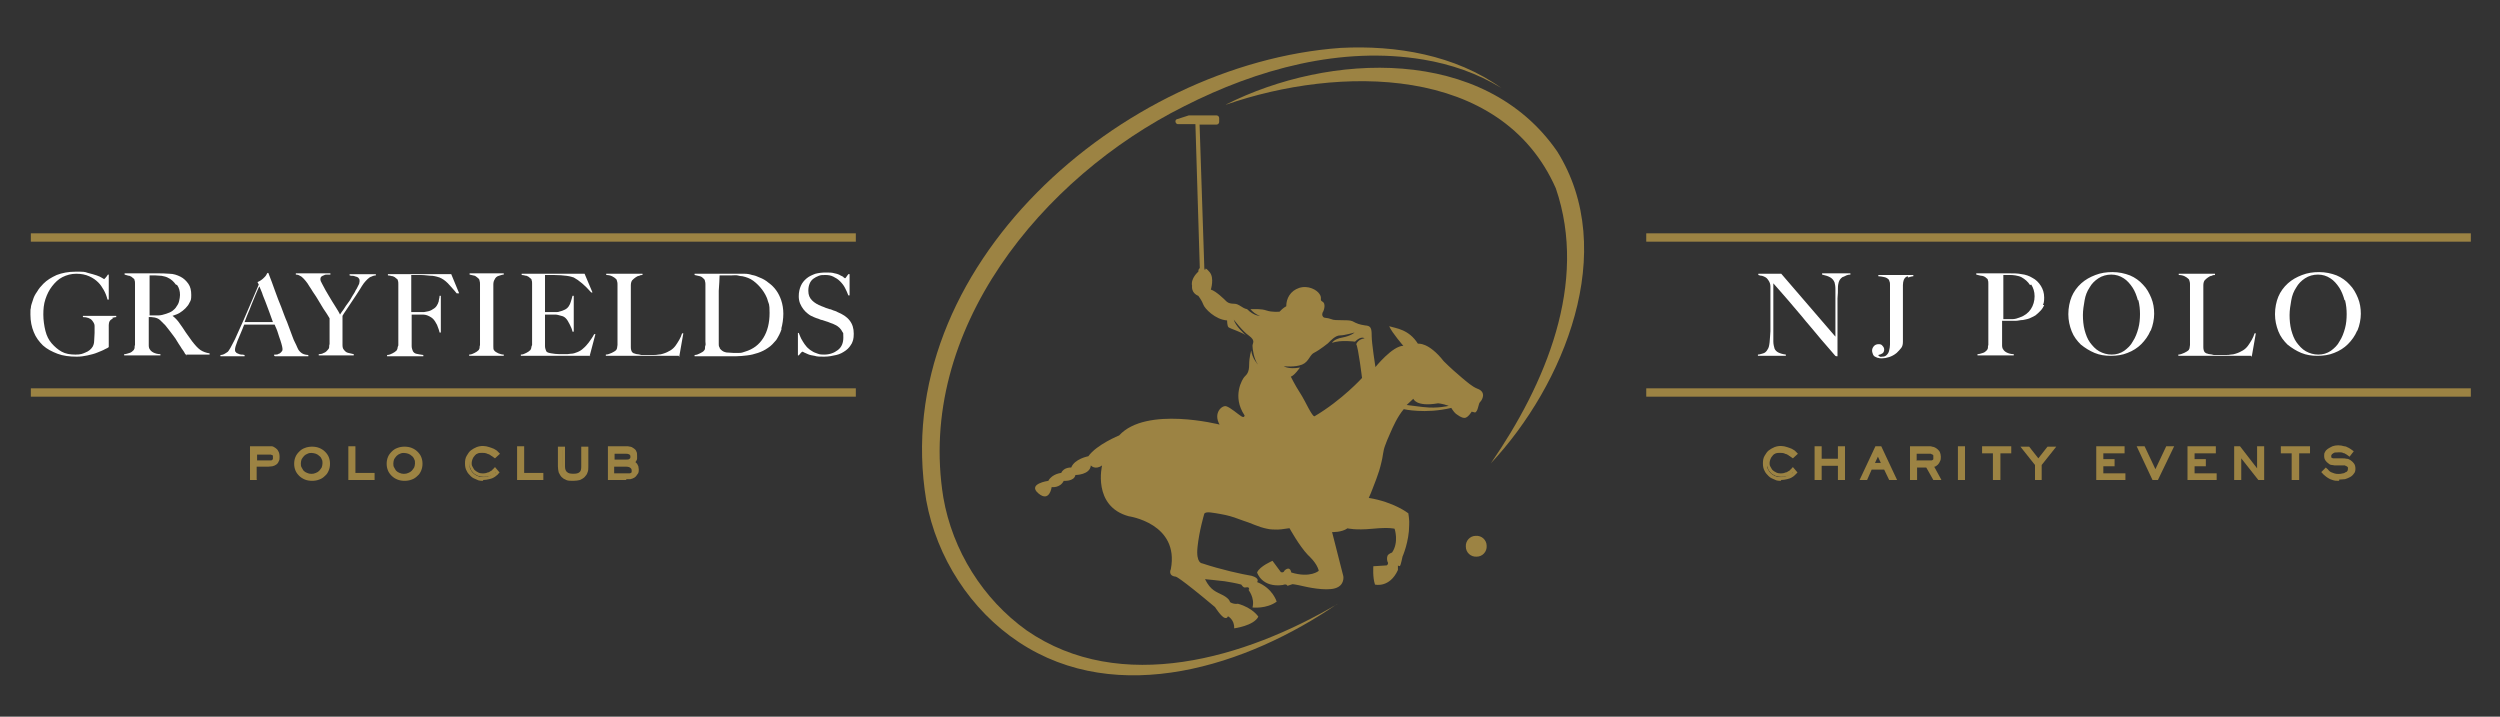 <svg viewBox="0 0 600 172" xmlns="http://www.w3.org/2000/svg" id="Layer_1"><rect x="0" y="0" width="600" height="172" fill="#333333" stroke="none"/><defs><style>.cls-1{fill:#fff;}.cls-2{fill:#9c8343;}</style></defs><path d="M27.1,76.5c-.4.1-.6.3-.8.6-.1.2-.2.5-.2.9s0,.8,0,1.3v4c-.1.1-.4.3-.9.5-.5.3-1.1.5-1.8.8-.7.3-1.5.5-2.4.7s-1.7.3-2.6.3c-1.7,0-3.3-.2-4.6-.7s-2.5-1.1-3.5-2c-.9-.9-1.7-1.9-2.2-3.2-.5-1.2-.8-2.6-.8-4.2s0-1,.1-1.6c0-.6.3-1.2.5-1.9s.5-1.3,1-2c.4-.7.9-1.3,1.5-1.9.9-.9,1.9-1.5,3.2-2.1,1.3-.5,2.8-.8,4.6-.8s2.1,0,2.9.3c.8.2,1.5.4,2.1.6.6.2,1,.4,1.3.6.3.2.5.3.5.3s.1-.1.3-.3c.2-.2.4-.5.6-.8h.2v6h-.3c-.2-.8-.5-1.6-.9-2.3s-.8-1.3-1.3-1.8c-.6-.6-1.3-1.1-2.2-1.5-.9-.4-1.9-.6-3.1-.6s-2.3.3-3.3.8c-1,.5-1.8,1.3-2.5,2.2-.7.9-1.2,1.9-1.6,3.1-.4,1.2-.5,2.4-.5,3.7s.2,2.7.5,3.9c.3,1.2.8,2.2,1.5,3,.7.8,1.5,1.5,2.4,2,.9.5,2,.7,3.3.7s1.7-.2,2.4-.5c.8-.3,1.4-.8,1.8-1.5.1-.2.3-.7.3-1.3,0-.6.1-1.2.1-1.9s0-1.2,0-1.7c0-.5-.3-.9-.6-1.3-.4-.5-1.2-.8-2.2-.8v-.3h8v.3c-.3,0-.6.1-1,.2Z" class="cls-1"></path><path d="M44.9,85.4c-.2-.2-.3-.3-.4-.4,0,0-.2-.2-.2-.3s-.2-.3-.3-.5c-.1-.2-.4-.5-.6-.9-.3-.5-.7-1-.9-1.4s-.5-.8-.8-1.2c-.3-.4-.6-.8-.9-1.2-.3-.4-.7-.9-1.1-1.4-.4-.4-.8-.8-1.2-1.2-.4-.4-.9-.6-1.4-.7-.3,0-.6-.1-.8-.1s-.4,0-.6,0v3.1c0,.9,0,1.6,0,2.2,0,.6,0,1.1,0,1.5,0,.4.1.8.3,1,.1.2.4.5.8.7.4.2,1,.4,1.7.4v.3h-8.7v-.3c.5,0,.9-.2,1.3-.3.4-.1.7-.4,1-.7,0-.1.2-.3.2-.5,0-.2,0-.5.1-.7,0-.3,0-.6,0-.9,0-.3,0-.6,0-.9s0-.6,0-1c0-.4,0-.9,0-1.4,0-.5,0-1.1,0-1.6v-6.9c0-.3,0-.7,0-1,0-.3,0-.7,0-1,0-.3,0-.6-.1-.8,0-.2-.1-.4-.3-.5-.3-.3-.6-.5-.9-.6-.3,0-.8-.2-1.2-.3v-.3h1.1c.6,0,1.3,0,2.1,0,.8,0,1.6,0,2.4,0h1.9c1.2,0,2.3,0,3.3.1.9,0,1.8.3,2.6.7.8.4,1.4,1,1.9,1.7s.7,1.6.7,2.7-.1,1.3-.4,1.8c-.2.5-.6,1-1,1.4-.4.4-.9.8-1.4,1.1-.5.3-1.1.5-1.7.7h0c.3.2.6.5.9.8s.6.7.8,1c.5.7,1,1.4,1.5,2.2.6.8,1.1,1.5,1.5,2.1.7.9,1.3,1.6,2,2.1.6.4,1.4.7,2.2.8v.3h-5.6ZM42.2,68.3c-.5-.7-1.1-1.3-2-1.7-.4-.2-.9-.3-1.4-.4-.5,0-1-.1-1.5-.1s-.7,0-.9,0c-.2,0-.4,0-.5,0,0,.1,0,.2,0,.3s0,.2,0,.3c0,.1,0,.3,0,.5,0,.2,0,.6,0,1,0,.6,0,1.4,0,2.2,0,.8,0,1.6,0,2.3v3c.7,0,1.4,0,2.1,0,.6,0,1.3-.2,1.9-.4.6-.2,1.1-.4,1.5-.7.4-.3.8-.7,1-1.1.3-.4.5-.8.6-1.3.1-.5.2-.9.2-1.4,0-.9-.2-1.7-.7-2.4Z" class="cls-1"></path><path d="M65.8,85.4v-.3c0,0,.2,0,.4,0,.2,0,.4,0,.7-.2.2,0,.4-.2.6-.4s.3-.4.3-.6,0-.4-.1-.8c-.1-.4-.2-.8-.4-1.4s-.4-1.1-.6-1.8c-.2-.7-.5-1.3-.8-2h-7.3c-.3.7-.5,1.4-.8,2-.3.6-.5,1.3-.8,1.9-.4,1-.6,1.7-.6,2.1s0,.4.2.6c.1.2.3.3.6.4.2.1.5.2.7.2s.5,0,.8.1v.3h-5.8v-.3c.5,0,.9-.2,1.2-.4.3-.2.5-.3.6-.4.1-.1.3-.4.6-.9.3-.5.6-1.2,1.1-2.1.4-.9.8-1.8,1.3-2.9.5-1.1,1-2.2,1.5-3.4.5-1.2,1-2.3,1.5-3.5.5-1.2,1-2.3,1.4-3.3l-.3-.6c.3-.1.6-.3.9-.5.3-.2.5-.4.7-.6.2-.2.4-.4.5-.6s.2-.4.3-.5h.2c.6,1.5,1.1,2.9,1.6,4.3.5,1.4,1,2.7,1.5,3.9.5,1.3.9,2.5,1.4,3.6.4,1.2.9,2.3,1.3,3.5.2.6.4,1,.6,1.4.2.4.4.8.6,1.3,0,0,.1.2.2.4.1.2.3.4.5.6.2.2.5.4.8.5s.7.2,1.1.2v.3h-8ZM62.2,68.8c-.1.2-.3.6-.5,1.1-.2.5-.5,1.1-.8,1.9s-.7,1.6-1,2.5c-.4.9-.8,1.9-1.2,3h6.8c-.3-.8-.6-1.6-.9-2.5-.3-.8-.6-1.6-.9-2.4s-.6-1.4-.8-2.1c-.2-.6-.5-1.1-.6-1.5Z" class="cls-1"></path><path d="M89.2,66.3c-.4.2-.7.4-1,.7-.3.3-.6.6-.9,1-.3.4-.6.9-.9,1.4-.2.3-.5.8-.9,1.4-.4.6-.8,1.2-1.2,1.8-.4.6-.8,1.2-1.2,1.8-.4.6-.7,1-.9,1.4v5.5c0,.5,0,1,0,1.5,0,.5.1.9.3,1.1.3.4.6.7,1.1.8.4.1.9.2,1.3.3v.3h-8.4v-.3c.5,0,.9-.1,1.2-.3.4-.1.7-.4,1.1-.9,0,0,.2-.2.2-.5,0-.2,0-.5.1-.7,0-.3,0-.6,0-.9,0-.3,0-.6,0-.9,0-.5,0-1.1,0-1.8s0-1.6,0-2.6c0,0-.1-.2-.3-.5s-.4-.7-.7-1.1c-.3-.4-.6-.9-.9-1.4s-.6-1-.9-1.5-.6-1-.9-1.4c-.3-.4-.5-.8-.7-1.1-.3-.5-.7-1-.9-1.4-.3-.4-.6-.8-.9-1.1-.3-.3-.6-.6-.9-.7-.3-.2-.6-.3-1-.3v-.3h8.3v.3c-.3,0-.5,0-.8,0s-.5,0-.8.2c-.2,0-.4.2-.6.3-.1.1-.2.3-.2.6s.1.6.4,1.1c.3.5.5,1,.8,1.5.2.3.4.7.7,1.2.3.5.6,1,.9,1.5.3.5.7,1.1,1,1.6.3.5.7,1.1.9,1.6.2-.3.5-.8.9-1.3.3-.5.7-1.1,1.1-1.6s.7-1.1,1-1.6.6-.9.7-1.2c0-.1.2-.3.3-.5.1-.2.2-.4.3-.6.1-.2.2-.4.3-.6,0-.2.1-.4.1-.6,0-.3,0-.5-.2-.7-.1-.2-.3-.3-.6-.4-.2,0-.5-.2-.8-.2s-.5,0-.8-.1v-.3h6.3v.3c-.5,0-.9.2-1.3.4Z" class="cls-1"></path><path d="M109.6,70.4c-.7-.9-1.5-1.7-2.1-2.4-.7-.7-1.3-1.1-2-1.4-.3-.1-.9-.3-1.7-.4-.8,0-1.8-.2-2.8-.2s-.4,0-.6,0c-.2,0-.5,0-.7,0-.2,0-.4,0-.6,0-.2,0-.3,0-.4,0,0,.1,0,.2,0,.3,0,.1,0,.2,0,.4,0,.1,0,.3,0,.6,0,.2,0,.5,0,.8,0,.6,0,1.3,0,2.1,0,.8,0,1.5,0,2.1v2.6h.5c.3,0,.6,0,1,0s.7,0,1.1,0c.4,0,.7,0,1-.1.7-.1,1.2-.3,1.6-.6.4-.2.7-.5.9-.8.2-.3.4-.7.5-1.1,0-.4.2-.8.2-1.3h.3v8.8h-.3c-.1-.6-.4-1.2-.6-1.8-.3-.6-.6-1.1-1-1.5-.3-.3-.7-.5-1.1-.7-.4-.2-.9-.3-1.4-.3-.3,0-.5,0-.7,0-.2,0-.4,0-.6,0h-1.3v3.4c0,.5,0,1,0,1.4,0,.4,0,.8,0,1.1,0,.6,0,1.1,0,1.7,0,.5.2.9.3,1.2.2.3.4.5.8.6s1,.2,1.7.3v.3h-8.7v-.3c.5,0,.9-.2,1.3-.4.4-.2.7-.4,1-.7,0-.1.2-.3.2-.5,0-.2.1-.5.2-.7,0-.3,0-.6,0-.9,0-.3,0-.6,0-.9s0-.6,0-1c0-.4,0-.9,0-1.4,0-.5,0-1.1,0-1.6v-6.9c0-.3,0-.7,0-1,0-.3,0-.7,0-1,0-.3,0-.6-.1-.8,0-.2-.1-.4-.3-.5-.3-.3-.6-.5-.9-.6-.3,0-.7-.2-1.2-.2v-.3h15.2l1.9,4.6h-.3Z" class="cls-1"></path><path d="M112.6,85.4v-.3c.5,0,.9-.2,1.3-.4.4-.2.7-.4,1-.7,0-.1.2-.3.2-.5,0-.2,0-.4.1-.7,0-.3,0-.6,0-.9,0-.3,0-.6,0-.9s0-.6,0-1,0-.9,0-1.4c0-.5,0-1.1,0-1.6v-7.9c0-.3,0-.6,0-.9s0-.5-.1-.8c0-.2-.1-.4-.2-.5-.3-.3-.6-.5-.9-.7-.4-.1-.8-.2-1.3-.3v-.3h8.2v.3c-.4,0-.8.2-1.2.3s-.8.4-1,.9c-.2.3-.3.7-.3,1.2,0,.5,0,.9,0,1.3,0,.5,0,.9,0,1.4,0,.4,0,.9,0,1.4v9.2c0,.5,0,1,0,1.5,0,.5,0,.8.2,1,.2.3.6.5,1,.7.5.2.9.3,1.3.3v.3h-8.3Z" class="cls-1"></path><path d="M141.7,85.4h-16.7v-.3c.5,0,.9-.2,1.3-.4.4-.2.7-.4,1-.7,0-.1.2-.3.2-.5,0-.2.1-.5.2-.7,0-.3,0-.6,0-.9,0-.3,0-.6,0-.9s0-.6,0-1c0-.4,0-.9,0-1.4,0-.5,0-1.1,0-1.6v-6.9c0-.3,0-.7,0-1,0-.3,0-.7,0-1,0-.3,0-.6-.1-.8,0-.2-.1-.4-.3-.5-.3-.3-.6-.5-.9-.6-.3,0-.7-.2-1.2-.2v-.3h15.1l1.9,4.5h-.3c-1.5-1.7-2.9-2.9-4.2-3.6-.3-.1-.9-.3-1.7-.4s-1.9-.2-3.1-.2-.8,0-1.2,0c-.4,0-.7,0-.9,0,0,.3,0,.9,0,1.8,0,.9,0,2,0,3.2v1.7c0,.5,0,.9,0,1.2,0,.3,0,.5,0,.7v.3h.5c.3,0,.6,0,.9,0s.7,0,1.1,0c.4,0,.7,0,.9-.1.5-.1,1-.3,1.4-.5.4-.2.7-.5.9-.8.2-.3.4-.7.5-1.1.1-.4.3-.9.4-1.4h.3v8.6h-.3c-.1-.6-.4-1.2-.7-1.8s-.6-1.1-.9-1.4c-.3-.3-.6-.5-1.1-.6s-.9-.3-1.4-.3c-.3,0-.5,0-.7,0-.2,0-.4,0-.5,0h-1.3c0,.3,0,.6,0,1.1v3.3c0,.3,0,.6,0,.8,0,.3,0,.5,0,.7,0,.6,0,1.1,0,1.7,0,.5.2.9.3,1.2.2.3.6.4,1.2.5s1.3.2,2,.2.7,0,1.2,0c.5,0,1,0,1.5-.1.6,0,1.1-.2,1.6-.4s1-.5,1.4-.9c.5-.4.9-.9,1.3-1.4.4-.6.9-1.2,1.3-2h.3c0,0-1.4,5.3-1.4,5.3Z" class="cls-1"></path><path d="M162.9,85.4h-17.5v-.3c.5,0,.9-.2,1.4-.4.4-.2.8-.4,1.1-.7,0-.1.2-.3.2-.5,0-.2.1-.5.1-.7,0-.3,0-.6,0-.9,0-.3,0-.6,0-.9s0-.6,0-1c0-.4,0-.9,0-1.4,0-.5,0-1.1,0-1.6v-7.8c0-.3,0-.6,0-.9,0-.3,0-.5-.1-.8s-.1-.4-.2-.5c-.3-.3-.6-.5-1-.7-.4-.2-.9-.3-1.4-.3v-.3h8.7v.3c-.2,0-.5,0-.8.2-.3,0-.6.2-.9.4-.3.2-.5.4-.8.7-.2.3-.3.7-.3,1.2,0,.6,0,1.2,0,1.7,0,.5,0,1,0,1.6,0,.5,0,1,0,1.6v5c0,.5,0,1,0,1.5,0,.5,0,1.1,0,1.7,0,.6,0,1.1,0,1.7,0,.5.1.9.3,1.2,0,0,.2.2.4.3.2,0,.5.2.8.2s.6.1,1,.2c.4,0,.7,0,1.1,0s.4,0,.7,0c.3,0,.7,0,1.1,0,.4,0,.8,0,1.2-.1.4,0,.8-.1,1.1-.2.7-.2,1.3-.5,1.8-.8s.9-.7,1.2-1.1c.3-.4.6-.9.9-1.4s.5-1,.7-1.6h.3c0,0-1,5.7-1,5.7Z" class="cls-1"></path><path d="M187.6,78.9c-.3,1-.8,1.9-1.3,2.7-.6.7-1.2,1.4-2,1.9-.7.5-1.5.9-2.4,1.2s-1.7.5-2.6.6c-.9.1-1.8.2-2.6.2h-10v-.3c.5,0,.9-.2,1.3-.4.4-.2.8-.4,1-.7,0,0,.2-.2.2-.5,0-.2,0-.5.1-.7s0-.6,0-.9c0-.3,0-.6,0-.9s0-.6,0-1c0-.4,0-.9,0-1.4,0-.5,0-1.1,0-1.6v-7.9c0-.3,0-.6,0-.9,0-.3,0-.5-.1-.8,0-.2-.1-.4-.2-.5-.3-.3-.6-.6-1-.7s-.8-.2-1.3-.3v-.3c.8,0,1.9,0,3.3,0,1.4,0,3.2,0,5.2,0h1.7c.6,0,1.2,0,1.8,0,.6,0,1.2.1,1.8.3.6.1,1.2.3,1.8.6.8.3,1.5.7,2.2,1.3.7.5,1.3,1.1,1.8,1.8.5.7.9,1.5,1.2,2.4.3.9.5,2,.5,3.2s-.2,2.6-.5,3.6ZM184.3,72.2c-.3-1-.8-1.9-1.4-2.7-.6-.8-1.3-1.5-2.1-2.1-.8-.6-1.7-.9-2.6-1.1-.4,0-.8-.1-1.2-.2s-1,0-1.6,0-.5,0-.7,0c-.3,0-.5,0-.8,0-.2,0-.5,0-.7,0s-.4,0-.5,0c0,.9-.1,2.1-.2,3.7,0,1.6,0,3.4,0,5.6v3.2c0,.9,0,1.7,0,2.3,0,.3,0,.5,0,.8,0,.3,0,.6,0,.9s0,.5.2.8c0,.2.2.4.3.5.4.4.8.6,1.4.7.6,0,1.1.1,1.6.1s.9,0,1.4,0c.5,0,.9-.1,1.4-.3,2-.6,3.4-1.7,4.4-3.3s1.5-3.6,1.5-6-.2-2.1-.5-3.1Z" class="cls-1"></path><path d="M204.5,82.3c-.4.7-.8,1.3-1.5,1.8s-1.4.9-2.3,1.1c-.9.2-1.8.4-2.9.4s-1.7,0-2.3-.2c-.6-.1-1.2-.2-1.6-.4-.4-.2-.7-.3-.9-.4-.2-.1-.3-.2-.4-.2s-.2.1-.4.3-.3.4-.5.6h-.2v-5.4c0,0,.2,0,.2,0,.2.5.4,1,.6,1.4.3.5.5.9.8,1.3.3.4.6.8,1,1.1.3.3.7.5,1,.7.3.2.7.3,1.2.5.5.2,1,.2,1.5.2,1.3,0,2.4-.4,3.3-1.1s1.3-1.7,1.3-3,0-1-.2-1.3c-.2-.4-.4-.7-.7-1-.3-.3-.6-.5-1-.7-.4-.2-.8-.4-1.2-.5-.4-.2-.8-.3-1.1-.4-.3-.1-.6-.2-.9-.3-.3,0-.6-.2-.9-.3-.3-.1-.7-.2-1.1-.4-.5-.2-.9-.4-1.4-.8-.4-.3-.8-.7-1.1-1.1-.3-.4-.6-.9-.8-1.4-.2-.5-.3-1.1-.3-1.7,0-1,.2-1.8.5-2.5s.8-1.3,1.4-1.8c.6-.5,1.3-.8,2.1-1.1.8-.2,1.6-.3,2.5-.3s1.5,0,2.1.2c.6.1,1.1.3,1.4.5.4.2.7.3.8.5.2.1.3.2.3.2,0,0,.2-.1.3-.3s.3-.4.5-.7h.3v5.1h-.3c-.2-.6-.5-1.2-.8-1.8-.3-.6-.7-1.1-1.2-1.6-.5-.5-1-.8-1.6-1.1-.6-.3-1.2-.4-1.9-.4s-1.1,0-1.6.2c-.5.2-.9.4-1.3.7s-.7.7-.9,1.2-.3,1-.3,1.7c0,1,.3,1.7.9,2.3.6.6,1.3,1,2.3,1.4.4.1.7.3,1,.4.3.1.6.2.9.3.3,0,.6.2.9.3s.7.2,1,.4c1.2.5,2.2,1.1,2.9,2,.7.9,1,1.9,1,3.2s-.2,1.7-.5,2.4Z" class="cls-1"></path><path d="M61.3,114.8h-.9v-7.3h4c.2,0,.5,0,.7,0,.3,0,.5.2.7.3s.4.4.6.6c.2.3.2.6.2,1.1s0,.7-.2,1c-.1.3-.3.5-.5.6-.2.2-.4.3-.7.4-.3,0-.6.1-.9.1h-3.2v3.1ZM64.4,110.9c.2,0,.4,0,.6,0,.2,0,.3,0,.5-.2.1,0,.2-.2.3-.4,0-.2.1-.4.1-.6s0-.5-.1-.6-.2-.3-.3-.4-.3-.2-.5-.2c-.2,0-.4,0-.5,0h-3.2v2.4h3.2Z" class="cls-2"></path><path d="M61.7,115.2h-1.7v-8.1h4.4c.2,0,.5,0,.8,0,.3,0,.6.2.9.4.3.2.5.4.7.8.2.3.3.8.3,1.3s0,.8-.2,1.1c-.1.3-.3.6-.6.8-.3.2-.5.3-.9.4-.3,0-.6.1-1,.1h-2.8v3.1ZM60.8,114.4h0v-3.1h3.6c.3,0,.5,0,.8,0,.2,0,.4-.1.6-.3.2-.1.3-.3.4-.5,0-.2.1-.5.1-.8s0-.6-.2-.9c-.1-.2-.3-.4-.4-.5-.2-.1-.4-.2-.6-.3-.2,0-.5,0-.7,0h-3.6v6.5ZM64.4,111.3h-3.6v-3.2h3.6c.2,0,.4,0,.6,0,.2,0,.4.1.6.2.2.1.3.3.5.5.1.2.2.5.2.8s0,.6-.2.8c0,.2-.2.4-.4.5-.2.1-.4.2-.6.3-.2,0-.4,0-.6,0ZM61.7,110.5h2.8c.2,0,.3,0,.5,0,.1,0,.2,0,.3-.1,0,0,.1-.1.2-.2,0,0,0-.2,0-.4s0-.3,0-.4c0,0-.1-.2-.2-.2,0,0-.2,0-.3-.1-.1,0-.3,0-.5,0h-2.8v1.6Z" class="cls-2"></path><path d="M71,111.2c0-.5,0-1,.3-1.5s.5-.9.8-1.2.8-.6,1.2-.8c.5-.2,1-.3,1.6-.3s1.1.1,1.5.3c.5.2.9.5,1.2.8s.6.7.8,1.2.3.9.3,1.5,0,1-.3,1.4c-.2.5-.5.9-.8,1.2s-.8.6-1.2.8c-.5.2-1,.3-1.5.3s-1.1-.1-1.5-.3c-.5-.2-.9-.5-1.2-.8s-.6-.7-.8-1.2c-.2-.5-.3-.9-.3-1.4ZM71.8,111.2c0,.4,0,.8.2,1.1.2.4.4.7.6.9.3.3.6.5,1,.6.4.2.8.2,1.2.2s.8,0,1.2-.2.7-.4,1-.6c.3-.3.5-.6.6-.9.2-.4.2-.7.2-1.1s0-.8-.2-1.1c-.2-.4-.4-.7-.6-.9-.3-.3-.6-.5-1-.6s-.8-.2-1.2-.2-.8,0-1.2.2c-.4.2-.7.4-1,.6-.3.3-.5.6-.6.9s-.2.7-.2,1.1Z" class="cls-2"></path><path d="M74.9,115.4c-.6,0-1.2-.1-1.7-.3-.5-.2-1-.5-1.4-.9-.4-.4-.7-.8-.9-1.3-.2-.5-.3-1-.3-1.6s.1-1.1.3-1.6c.2-.5.5-.9.9-1.3.4-.4.8-.7,1.4-.9,1-.4,2.4-.4,3.4,0,.5.2,1,.5,1.4.9.4.4.7.8.9,1.3.2.5.3,1,.3,1.6s-.1,1.1-.3,1.6c-.2.5-.5,1-.9,1.3-.4.4-.8.7-1.4.9-.5.2-1.1.3-1.7.3ZM74.9,107.8c-.5,0-1,0-1.4.3-.4.2-.8.4-1.1.7s-.6.7-.7,1.1c-.2.4-.3.8-.3,1.3s0,.9.3,1.3c.2.4.4.8.7,1.1s.7.6,1.1.7c.9.4,1.9.4,2.8,0,.4-.2.8-.4,1.1-.7.3-.3.6-.7.7-1.1.2-.4.3-.8.3-1.3s0-.9-.3-1.3c-.2-.4-.4-.8-.7-1.1-.3-.3-.7-.6-1.1-.7-.4-.2-.9-.3-1.4-.3ZM74.9,114.5c-.5,0-.9,0-1.4-.3-.4-.2-.8-.4-1.1-.7-.3-.3-.6-.7-.7-1.1-.2-.4-.3-.8-.3-1.3s0-.9.3-1.3c.2-.4.4-.8.7-1.1.3-.3.7-.5,1.1-.7.8-.3,1.9-.4,2.7,0,.4.2.8.4,1.1.7.3.3.6.7.7,1.1.2.4.3.8.3,1.3s0,.9-.3,1.3c-.2.4-.4.8-.7,1.1-.3.3-.7.5-1.1.7s-.9.3-1.4.3ZM74.9,108.7c-.4,0-.7,0-1.1.2-.3.1-.6.3-.8.5-.2.2-.4.5-.6.8-.1.3-.2.6-.2,1s0,.7.2,1,.3.6.5.8c.2.2.5.4.8.5.6.3,1.5.3,2.1,0,.3-.1.6-.3.8-.5.2-.2.4-.5.6-.8.1-.3.2-.6.2-1s0-.7-.2-1c-.1-.3-.3-.6-.6-.8-.2-.2-.5-.4-.8-.5-.3-.1-.7-.2-1.1-.2Z" class="cls-2"></path><path d="M89.4,114.8h-5.4v-7.3h.8v6.4h4.6v.9Z" class="cls-2"></path><path d="M89.8,115.2h-6.2v-8.1h1.7v6.4h4.6v1.7ZM84.4,114.4h4.6s-4.6,0-4.6,0v-6.4s0,6.5,0,6.5Z" class="cls-2"></path><path d="M93.2,111.2c0-.5,0-1,.3-1.5s.5-.9.8-1.2.8-.6,1.2-.8c.5-.2,1-.3,1.6-.3s1.1.1,1.5.3c.5.2.9.5,1.2.8s.6.7.8,1.2.3.9.3,1.5,0,1-.3,1.4c-.2.5-.5.9-.8,1.2s-.8.6-1.2.8c-.5.2-1,.3-1.5.3s-1.1-.1-1.5-.3c-.5-.2-.9-.5-1.2-.8s-.6-.7-.8-1.2c-.2-.5-.3-.9-.3-1.4ZM94.1,111.2c0,.4,0,.8.2,1.1.2.4.4.7.6.9.3.3.6.5,1,.6.4.2.8.2,1.2.2s.8,0,1.2-.2.7-.4,1-.6c.3-.3.5-.6.6-.9.2-.4.2-.7.2-1.1s0-.8-.2-1.1c-.2-.4-.4-.7-.6-.9-.3-.3-.6-.5-1-.6s-.8-.2-1.2-.2-.8,0-1.2.2c-.4.2-.7.4-1,.6-.3.3-.5.6-.6.9s-.2.7-.2,1.1Z" class="cls-2"></path><path d="M97.1,115.4c-.6,0-1.2-.1-1.7-.3-.5-.2-1-.5-1.4-.9-.4-.4-.7-.8-.9-1.3-.2-.5-.3-1-.3-1.6s.1-1.1.3-1.6c.2-.5.5-.9.9-1.3.4-.4.8-.7,1.4-.9,1-.4,2.4-.4,3.4,0,.5.2,1,.5,1.4.9.4.4.7.8.9,1.3.2.5.3,1,.3,1.6s-.1,1.1-.3,1.6c-.2.5-.5,1-.9,1.3-.4.4-.8.7-1.4.9-.5.2-1.1.3-1.7.3ZM97.1,107.8c-.5,0-1,0-1.4.3-.4.2-.8.4-1.1.7s-.6.7-.7,1.1c-.2.4-.3.8-.3,1.3s0,.9.3,1.3c.2.4.4.8.7,1.1s.7.6,1.1.7c.9.4,1.9.4,2.8,0,.4-.2.8-.4,1.1-.7.3-.3.6-.7.7-1.1.2-.4.3-.8.3-1.3s0-.9-.3-1.3c-.2-.4-.4-.8-.7-1.1-.3-.3-.7-.6-1.1-.7-.4-.2-.9-.3-1.4-.3ZM97.1,114.5c-.5,0-.9,0-1.4-.3-.4-.2-.8-.4-1.1-.7-.3-.3-.6-.7-.7-1.1-.2-.4-.3-.8-.3-1.3s0-.9.3-1.3c.2-.4.4-.8.7-1.1.3-.3.7-.5,1.1-.7.8-.3,1.9-.4,2.7,0,.4.2.8.4,1.1.7.3.3.6.7.7,1.1.2.4.3.8.3,1.3s0,.9-.3,1.3c-.2.4-.4.8-.7,1.1-.3.3-.7.5-1.1.7s-.9.3-1.4.3ZM97.1,108.7c-.4,0-.7,0-1.1.2-.3.1-.6.3-.8.5-.2.2-.4.5-.6.8-.1.3-.2.6-.2,1s0,.7.2,1,.3.6.5.8c.2.2.5.4.8.5.6.3,1.5.3,2.1,0,.3-.1.6-.3.8-.5.2-.2.4-.5.6-.8.1-.3.2-.6.2-1s0-.7-.2-1c-.1-.3-.3-.6-.6-.8-.2-.2-.5-.4-.8-.5-.3-.1-.7-.2-1.1-.2Z" class="cls-2"></path><path d="M119.5,113.5c-.1,0-.2.2-.4.4-.2.2-.4.3-.7.5-.3.2-.6.3-1,.4-.4.1-.9.2-1.4.2s-1,0-1.5-.2c-.5-.2-.9-.4-1.3-.7-.4-.3-.7-.7-.9-1.2-.2-.5-.4-1-.4-1.6s.1-1.2.3-1.6c.2-.5.5-.9.9-1.2.4-.3.8-.6,1.3-.7.5-.2.9-.2,1.4-.2s.9,0,1.3.2c.4.1.7.3,1,.4.3.2.5.3.7.5.2.2.3.3.4.4l-.6.6c0,0-.2-.2-.4-.3-.2-.1-.4-.3-.6-.4s-.5-.2-.8-.3c-.3,0-.6-.1-1-.1s-.9,0-1.3.2-.7.4-1,.7-.5.6-.6.9c-.1.3-.2.7-.2,1.1s0,.7.2,1.1.4.7.6.9c.3.3.6.5,1,.7.4.2.8.3,1.3.3s.8,0,1.1-.1c.3,0,.6-.2.8-.3.2-.1.4-.3.6-.4s.3-.2.4-.3l.6.6Z" class="cls-2"></path><path d="M116,115.4c-.5,0-1.1,0-1.6-.3-.5-.2-1-.4-1.4-.8-.4-.4-.8-.8-1-1.3-.3-.5-.4-1.1-.4-1.8s.1-1.3.4-1.8c.3-.5.6-1,1-1.3.4-.3.9-.6,1.4-.8,1.1-.4,2.1-.3,3,0,.4.1.8.3,1.1.4.3.2.6.3.8.5.2.2.3.3.4.4l.3.3-1.2,1.1-.3-.2c0,0-.2-.2-.4-.3-.2-.1-.3-.2-.6-.4-.2-.1-.5-.2-.8-.3-.6-.2-1.4-.2-2,0-.3.1-.6.3-.8.6-.2.2-.4.5-.5.8-.1.3-.2.6-.2.9s0,.6.2.9.3.6.5.8c.2.2.5.4.9.6.6.3,1.6.3,2.2,0,.3,0,.5-.2.7-.3.2-.1.4-.2.5-.4.1-.1.3-.2.3-.3l.3-.3,1.1,1.3-.7.7c-.2.2-.5.4-.7.5-.3.2-.7.3-1.1.4-.4.1-.9.2-1.5.2ZM115.9,107.8c-.4,0-.8,0-1.3.2-.4.1-.8.4-1.1.6-.3.3-.6.6-.8,1.1-.2.4-.3.9-.3,1.5s.1,1.1.3,1.5c.2.4.5.8.8,1.1.3.3.7.5,1.2.6.9.3,1.9.3,2.6,0,.4-.1.7-.2.9-.4.2-.1.5-.3.6-.4h.1c0-.1,0-.2,0-.2,0,0,0,0,0,0-.2.2-.4.3-.6.5-.3.2-.6.3-.9.4-.8.2-1.9.2-2.7-.1-.4-.2-.8-.4-1.1-.7-.3-.3-.6-.7-.7-1.1-.2-.4-.3-.8-.3-1.2s0-.8.2-1.2c.2-.4.4-.7.7-1.1.3-.3.7-.6,1.1-.7.8-.3,1.8-.4,2.5-.1.3,0,.6.2.9.4.3.1.5.3.7.4,0,0,0,0,.1.1h0c0,0,0,0,0-.1-.2-.1-.4-.3-.6-.4-.3-.1-.6-.3-.9-.4-.4-.1-.8-.2-1.2-.2Z" class="cls-2"></path><path d="M129.9,114.8h-5.4v-7.3h.8v6.4h4.6v.9Z" class="cls-2"></path><path d="M130.3,115.2h-6.2v-8.1h1.7v6.4h4.6v1.7ZM124.9,114.4h4.6s-4.6,0-4.6,0v-6.4s0,6.5,0,6.5Z" class="cls-2"></path><path d="M140.7,112c0,.5,0,.9-.2,1.2-.1.4-.3.7-.6.9s-.6.4-1,.6c-.4.1-.9.2-1.4.2s-1.1,0-1.5-.2c-.4-.1-.7-.3-1-.6-.3-.3-.4-.6-.6-.9-.1-.4-.2-.8-.2-1.2v-4.4h.9v4.4c0,.8.2,1.3.6,1.6.4.3,1,.5,1.7.5s1.4-.2,1.8-.5c.4-.3.6-.9.6-1.6v-4.4h.9v4.4Z" class="cls-2"></path><path d="M137.5,115.4c-.6,0-1.2,0-1.6-.2-.5-.2-.8-.4-1.1-.7-.3-.3-.5-.7-.7-1.1-.1-.4-.2-.9-.2-1.4v-4.8h1.7v4.8c0,.6.2,1.1.5,1.3.3.3.8.4,1.5.4s1.2-.1,1.5-.4c.3-.2.4-.7.4-1.3v-4.8h1.7v4.8c0,.5,0,1-.2,1.4-.1.4-.4.8-.7,1.1-.3.3-.7.5-1.1.7-.4.1-1,.2-1.6.2ZM134.7,108v4c0,.4,0,.8.2,1.1,0,.3.3.6.5.8.2.2.5.4.8.5.7.2,1.9.2,2.7,0,.3-.1.6-.3.8-.5.2-.2.4-.5.5-.8.1-.3.2-.7.2-1.1v-4s0,4,0,4c0,.9-.3,1.5-.7,1.9-.5.4-1.1.6-2,.6s-1.5-.2-2-.6c-.5-.4-.7-1.1-.7-1.9v-4Z" class="cls-2"></path><path d="M150.3,107.6c.3,0,.6,0,.8.1s.5.2.7.4c.2.2.4.4.5.6.1.2.2.5.2.9s0,.4,0,.6c0,.2-.1.3-.2.4s-.1.2-.2.3-.2.1-.2.2c.1,0,.2.2.4.3.1.1.2.2.3.4.1.1.2.3.3.5s0,.4,0,.6c0,.4,0,.8-.2,1-.2.3-.4.5-.6.6s-.5.2-.8.3-.6,0-.9,0h-4v-7.3h4ZM150.3,110.7c.5,0,.8-.1,1.1-.3.2-.2.4-.5.4-.8s-.1-.6-.3-.8c-.2-.2-.6-.3-1.1-.3h-3.2v2.3h3.2ZM150.3,114c.3,0,.5,0,.7,0,.2,0,.4-.1.6-.2.2,0,.3-.2.4-.4,0-.1.1-.3.1-.6,0-.4-.2-.7-.5-1-.3-.2-.7-.3-1.3-.3h-3.2v2.4h3.2Z" class="cls-2"></path><path d="M150.3,115.2h-4.4v-8.1h4.4c.3,0,.6,0,.9.1.3,0,.6.2.9.4.3.2.5.4.6.7.2.3.2.7.2,1.1s0,.5,0,.7c0,.2-.1.4-.2.5,0,0-.1.2-.2.3.1.1.3.3.4.4.1.2.2.4.3.6,0,.2.1.5.1.7,0,.5,0,.9-.3,1.2-.2.3-.4.6-.7.8-.3.2-.6.3-1,.4-.3,0-.7,0-1,0ZM146.7,114.4h3.6c.3,0,.6,0,.9,0,.3,0,.5-.1.7-.3.2-.1.3-.3.5-.5.1-.2.2-.5.2-.8s0-.3,0-.5c0-.2-.1-.3-.2-.4,0-.1-.2-.2-.3-.3,0,0-.2-.2-.3-.2l-.6-.4.6-.3s0,0,.1-.1c0,0,.1-.1.2-.2,0,0,0-.2.1-.3,0-.1,0-.3,0-.5,0-.3,0-.5-.1-.7-.1-.2-.2-.4-.4-.5-.2-.1-.4-.2-.6-.3-.2,0-.5,0-.7,0h-3.6v6.5ZM150.3,114.4h-3.6v-3.2h3.6c.6,0,1.1.1,1.5.4.4.3.6.7.6,1.3s0,.5-.2.7c-.1.2-.3.4-.5.5-.2.1-.4.2-.7.2-.2,0-.5,0-.8,0ZM147.5,113.6h2.8c.2,0,.5,0,.7,0,.2,0,.3,0,.4-.1,0,0,.2-.1.2-.2,0,0,0-.2,0-.4,0-.4-.2-.5-.3-.6-.2-.2-.6-.3-1.1-.3h-2.8v1.6ZM150.3,111.1h-3.6v-3.1h3.6c.6,0,1,.1,1.3.4.3.3.5.7.5,1.1s-.2.9-.5,1.1c-.3.3-.8.4-1.3.4ZM147.5,110.3h2.8c.4,0,.6,0,.8-.2.2-.1.2-.3.2-.5s0-.3-.2-.5c-.2-.1-.4-.2-.8-.2h-2.8v1.5Z" class="cls-2"></path><polyline points="7.4 95.2 7.4 93.2 205.4 93.2 205.4 95.2" class="cls-2"></polyline><polyline points="7.4 58 7.4 56 205.4 56 205.4 58" class="cls-2"></polyline><path d="M442.2,66.5c-.4.3-.7.6-.9,1.2-.1.3-.2.8-.2,1.5,0,.7,0,1.5-.1,2.4,0,.8,0,1.7,0,2.8,0,1.1,0,2.2,0,3.4v1.7c0,.6,0,1.3,0,2s0,1.3,0,2v1.8c0,0,0,.1,0,.2,0,0-.1,0-.2,0-.1,0-.3,0-.5-.3-1.5-1.8-3-3.4-4.2-4.9s-2.5-2.9-3.6-4.3c-1.2-1.4-2.3-2.7-3.4-4-1.1-1.3-2.3-2.6-3.5-4v11.5c0,.9,0,1.8,0,2.5,0,.7.2,1.3.3,1.7.2.4.5.7.9.9.4.2,1,.4,1.8.5v.3h-6.7v-.3c.4,0,.9-.2,1.3-.3s.8-.5,1-.9c.3-.4.4-.9.5-1.7s.1-1.6.2-2.7c0-.8,0-1.7,0-2.8,0-1.1,0-2.2,0-3.4v-3.3c0-.4,0-.8,0-1.3,0-.5-.2-1-.4-1.3-.2-.3-.4-.6-.7-.8s-.6-.3-.9-.4c-.3,0-.6-.1-.9-.2v-.3h5.5l13,15.1v-9.3c0-.7,0-1.4,0-2.1,0-.7-.1-1.2-.2-1.6-.2-.5-.5-.9-1-1.2s-1.1-.5-2-.7v-.3h6.8v.3c-.7,0-1.2.3-1.6.5Z" class="cls-1"></path><path d="M457.9,66.3c-.5.1-.8.4-1,.9-.1.3-.2.7-.2,1.2,0,.5,0,.9,0,1.4,0,.5,0,.9,0,1.4,0,.4,0,.9,0,1.4v9.4c0,.6-.1,1.1-.4,1.5-.3.4-.7.8-1.1,1.2-.6.5-1.2.8-1.8,1s-1.2.3-1.7.3-.6,0-.9-.1c-.3,0-.5-.2-.8-.3-.2-.1-.4-.3-.5-.6s-.2-.5-.2-.9.2-.8.5-1.1c.3-.3.7-.4,1.1-.4s.7.1.9.4c.3.3.4.6.4.9s-.1.7-.4.9c-.3.2-.6.3-1,.4h0c0,.2.2.3.4.4s.3,0,.5,0c.5,0,.8-.1,1.1-.4.3-.3.5-.6.6-1.1.1-.4.2-.9.2-1.4s0-1,0-1.5c0-.3,0-.6,0-1s0-.9,0-1.4v-9.5c0-.3,0-.6,0-.9,0-.3,0-.6-.1-.8s-.1-.4-.2-.5c-.3-.3-.6-.5-1.1-.6s-.9-.2-1.4-.2v-.3h8.4v.3c-.4,0-.8.2-1.3.3Z" class="cls-1"></path><path d="M490.6,73.2c-.2.5-.5,1-.9,1.4-.4.4-.8.8-1.2,1.1-.5.3-1,.5-1.4.7-.5.2-1.1.3-1.6.4-.6,0-1.2.2-1.8.2-.6,0-1.2,0-1.7,0h-1.5v2.6c0,.3,0,.6,0,.9,0,.3,0,.6,0,.9,0,.6,0,1.1,0,1.5,0,.4.1.8.3,1,.1.2.4.5.8.7.4.2,1,.4,1.7.4v.3h-8.7v-.3c.5,0,.9-.2,1.3-.3.4-.1.7-.4,1-.7,0-.1.2-.3.2-.5,0-.2,0-.5.1-.7,0-.3,0-.6,0-.9,0-.3,0-.6,0-.9s0-.6,0-1c0-.4,0-.9,0-1.4,0-.5,0-1.1,0-1.6v-6.9c0-.3,0-.7,0-1,0-.3,0-.7,0-1,0-.3,0-.6-.1-.8,0-.2-.1-.4-.3-.5-.3-.3-.6-.5-1.1-.6-.4,0-.9-.2-1.4-.3v-.3h.7c.3,0,.8,0,1.2,0,.5,0,1,0,1.5,0s1.1,0,1.6,0c.5,0,1,0,1.5,0h1.2c1.2,0,2.3,0,3.2.2.9.1,1.8.4,2.6.9.8.4,1.5,1.1,2,1.9.5.8.8,1.7.8,2.8s-.1,1.3-.3,1.8ZM487.2,68.4c-.5-.8-1.2-1.4-2.1-1.9-.4-.2-.9-.3-1.4-.4s-1-.1-1.5-.1-.7,0-.9,0c-.2,0-.4,0-.5,0,0,.1,0,.2,0,.3,0,0,0,.2,0,.3,0,.1,0,.3,0,.5,0,.2,0,.6,0,1,0,.6,0,1.4,0,2.3,0,.9,0,1.8,0,2.7v3.5c.7,0,1.4,0,2.1,0s1.3-.2,1.8-.4c1.2-.4,2.1-1.1,2.7-2s.9-2,.9-3.1-.3-2-.8-2.8Z" class="cls-1"></path><path d="M516.1,79.4c-.5,1.2-1.3,2.3-2.2,3.2-.9.9-2,1.6-3.3,2.1-1.2.5-2.6.7-4,.7s-2.7-.2-3.9-.7c-1.2-.5-2.3-1.2-3.3-2-.9-.9-1.7-1.9-2.2-3.2s-.8-2.6-.8-4.1.3-3,.8-4.2,1.3-2.3,2.3-3.2,2.1-1.5,3.4-2c1.3-.5,2.6-.7,4.1-.7s2.9.3,4.2.8c1.2.5,2.3,1.3,3.1,2.2.9.9,1.5,2,2,3.2.5,1.2.7,2.5.7,3.8s-.3,2.8-.8,4ZM513.1,72.1c-.3-1.1-.7-2.2-1.3-3.1-.6-.9-1.3-1.7-2.1-2.2-.9-.6-1.9-.9-3-.9s-2.2.3-3.1.9c-.9.6-1.6,1.3-2.1,2.2-.6.9-1,1.9-1.2,3.1s-.4,2.3-.4,3.5.1,2.4.4,3.6c.3,1.1.7,2.2,1.3,3s1.3,1.6,2.2,2.1c.9.5,1.9.8,3,.8s2.1-.3,3-.9c.8-.6,1.6-1.3,2.1-2.3.6-.9,1-2,1.3-3.1.3-1.1.4-2.3.4-3.4s-.1-2.2-.4-3.4Z" class="cls-1"></path><path d="M540.3,85.4h-17.5v-.3c.5,0,.9-.2,1.4-.4.4-.2.8-.4,1.1-.7,0-.1.2-.3.2-.5,0-.2.1-.5.1-.7,0-.3,0-.6,0-.9,0-.3,0-.6,0-.9s0-.6,0-1c0-.4,0-.9,0-1.4,0-.5,0-1.1,0-1.6v-7.8c0-.3,0-.6,0-.9,0-.3,0-.5-.1-.8s-.1-.4-.2-.5c-.3-.3-.6-.5-1-.7-.4-.2-.9-.3-1.4-.3v-.3h8.7v.3c-.2,0-.5,0-.8.2-.3,0-.6.2-.9.4-.3.2-.5.4-.8.7-.2.3-.3.7-.3,1.2,0,.6,0,1.2,0,1.7,0,.5,0,1,0,1.6,0,.5,0,1,0,1.6v5c0,.5,0,1,0,1.5,0,.5,0,1.1,0,1.7,0,.6,0,1.1,0,1.7,0,.5.1.9.3,1.2,0,0,.2.2.4.3.2,0,.5.2.8.2s.6.1,1,.2c.4,0,.7,0,1.1,0s.4,0,.7,0c.3,0,.7,0,1.1,0,.4,0,.8,0,1.2-.1.4,0,.8-.1,1.1-.2.7-.2,1.3-.5,1.8-.8s.9-.7,1.2-1.1c.3-.4.6-.9.9-1.4s.5-1,.7-1.6h.3c0,0-1,5.7-1,5.7Z" class="cls-1"></path><path d="M565.7,79.4c-.5,1.2-1.3,2.3-2.2,3.2-.9.9-2,1.6-3.3,2.1-1.2.5-2.6.7-4,.7s-2.7-.2-3.9-.7c-1.2-.5-2.3-1.2-3.3-2-.9-.9-1.7-1.9-2.2-3.2s-.8-2.6-.8-4.1.3-3,.8-4.2,1.3-2.3,2.3-3.2,2.1-1.5,3.4-2c1.3-.5,2.6-.7,4.1-.7s2.9.3,4.2.8c1.2.5,2.3,1.3,3.1,2.2.9.9,1.5,2,2,3.2.5,1.2.7,2.5.7,3.8s-.3,2.8-.8,4ZM562.7,72.1c-.3-1.1-.7-2.2-1.3-3.1-.6-.9-1.3-1.7-2.1-2.2-.9-.6-1.9-.9-3-.9s-2.2.3-3.1.9c-.9.6-1.6,1.3-2.1,2.2-.6.9-1,1.9-1.2,3.1s-.4,2.3-.4,3.5.1,2.4.4,3.6c.3,1.1.7,2.2,1.3,3s1.3,1.6,2.2,2.1c.9.5,1.9.8,3,.8s2.1-.3,3-.9c.8-.6,1.6-1.3,2.1-2.3.6-.9,1-2,1.3-3.1.3-1.1.4-2.3.4-3.4s-.1-2.2-.4-3.4Z" class="cls-1"></path><path d="M430.9,113.5c-.1,0-.2.2-.4.4-.2.2-.4.3-.7.5-.3.2-.6.3-1,.4-.4.1-.9.2-1.4.2s-1,0-1.5-.2c-.5-.2-.9-.4-1.3-.7-.4-.3-.7-.7-.9-1.2-.2-.5-.4-1-.4-1.6s.1-1.2.3-1.6c.2-.5.5-.9.9-1.2.4-.3.8-.6,1.3-.7.5-.2.9-.2,1.4-.2s.9,0,1.3.2c.4.1.7.3,1,.4.3.2.5.3.7.5.2.2.3.3.4.4l-.6.6c0,0-.2-.2-.4-.3-.2-.1-.4-.3-.6-.4s-.5-.2-.8-.3c-.3,0-.6-.1-1-.1s-.9,0-1.3.2-.7.4-1,.7-.5.6-.6.9c-.1.3-.2.7-.2,1.1s0,.7.2,1.1.4.7.6.9c.3.3.6.5,1,.7.4.2.8.3,1.3.3s.8,0,1.1-.1c.3,0,.6-.2.8-.3.2-.1.4-.3.6-.4s.3-.2.4-.3l.6.6Z" class="cls-2"></path><path d="M427.5,115.4c-.5,0-1.1,0-1.6-.3-.5-.2-1-.4-1.4-.8-.4-.4-.8-.8-1-1.3-.3-.5-.4-1.1-.4-1.8s.1-1.3.4-1.8c.3-.5.6-1,1-1.3.4-.3.9-.6,1.4-.8,1.1-.4,2.1-.3,3,0,.4.1.8.3,1.1.4.3.2.6.3.8.5.2.2.3.3.4.4l.3.3-1.2,1.1-.3-.2c0,0-.2-.2-.4-.3-.2-.1-.3-.2-.6-.4-.2-.1-.5-.2-.8-.3-.6-.2-1.4-.2-2,0-.3.1-.6.3-.8.6-.2.2-.4.5-.5.8-.1.3-.2.6-.2.9s0,.6.2.9.3.6.5.8c.2.2.5.4.9.6.6.3,1.6.3,2.2,0,.3,0,.5-.2.7-.3.2-.1.4-.2.5-.4.1-.1.3-.2.3-.3l.3-.3,1.1,1.3-.7.7c-.2.2-.5.4-.7.5-.3.2-.7.3-1.1.4-.4.1-.9.2-1.5.2ZM427.3,107.8c-.4,0-.8,0-1.3.2-.4.1-.8.4-1.1.6-.3.3-.6.6-.8,1.1-.2.4-.3.9-.3,1.5s.1,1.1.3,1.5c.2.4.5.8.8,1.1.3.3.7.5,1.2.6.9.3,1.9.3,2.6,0,.4-.1.7-.2.9-.4.2-.1.5-.3.6-.4h.1c0-.1,0-.2,0-.2,0,0,0,0,0,0-.2.2-.4.3-.6.5-.3.2-.6.3-.9.4-.8.2-1.9.2-2.7-.1-.4-.2-.8-.4-1.1-.7-.3-.3-.6-.7-.7-1.1-.2-.4-.3-.8-.3-1.2s0-.8.2-1.2c.2-.4.4-.7.7-1.1.3-.3.7-.6,1.1-.7.8-.3,1.8-.4,2.5-.1.3,0,.6.2.9.4.3.1.5.3.7.4,0,0,0,0,.1.1h0c0,0,0,0,0-.1-.2-.1-.4-.3-.6-.4-.3-.1-.6-.3-.9-.4-.4-.1-.8-.2-1.2-.2Z" class="cls-2"></path><path d="M442.4,114.8h-.9v-3.4h-4.7v3.4h-.9v-7.3h.9v3h4.7v-3h.9v7.3Z" class="cls-2"></path><path d="M442.8,115.2h-1.7v-3.4h-3.9v3.4h-1.7v-8.1h1.7v3h3.9v-3h1.7v8.1ZM441.9,114.4h0v-6.5s0,3,0,3h-5.5v-3s0,6.5,0,6.5v-3.4h5.5v3.4Z" class="cls-2"></path><path d="M454.6,114.8h-.9l-1.2-2.5h-3.5l-1.1,2.5h-.9l3.5-7.3h.8l3.4,7.3ZM450.7,108.6l-1.4,2.9h2.7l-1.3-2.9Z" class="cls-2"></path><path d="M455.2,115.2h-1.8l-1.2-2.5h-3l-1.1,2.5h-1.8l3.8-8.1h1.4l3.8,8.1ZM453.9,114.4h0l-3-6.5,1.8,3.9h-3.9l1.9-3.9h0l-3.1,6.5h0l1.1-2.5h4l1.2,2.5ZM450,111.1h1.4l-.7-1.5-.7,1.5Z" class="cls-2"></path><path d="M465.2,114.8h-1l-1.7-3h-2.9v3h-.9v-7.3h3.6c.2,0,.4,0,.6,0s.4,0,.6,0,.4.1.6.2c.2,0,.4.2.5.4.2.2.3.3.4.6,0,.2.1.5.1.8s0,.7-.2,1c-.1.3-.3.5-.4.6-.2.2-.4.3-.6.4-.2,0-.4.1-.6.1l1.7,3ZM462.8,110.9c.2,0,.5,0,.7,0,.2,0,.4,0,.6-.2.2,0,.3-.2.4-.4,0-.2.1-.4.1-.7s0-.4-.1-.6c0-.2-.2-.3-.4-.4s-.3-.2-.5-.2c-.2,0-.4,0-.6,0h-3.3v2.5h3.1Z" class="cls-2"></path><path d="M465.9,115.2h-1.9l-1.7-3h-2.2v3h-1.7v-8.1h4c.2,0,.4,0,.6,0,.2,0,.5,0,.7.1.2,0,.5.1.7.2.2.1.5.3.7.5.2.2.4.4.5.7.1.3.2.6.2,1s0,.8-.2,1.1c-.1.3-.3.6-.5.8-.2.2-.5.4-.7.5,0,0-.1,0-.2,0l1.7,3.1ZM464.5,114.4h0l-1.6-3h.6c.2,0,.4-.1.5-.2.2,0,.3-.2.5-.3.1-.1.3-.3.3-.5,0-.2.1-.5.1-.8s0-.5-.1-.6c0-.2-.2-.3-.3-.4-.1-.1-.3-.2-.4-.3-.2,0-.4-.1-.6-.2-.2,0-.4,0-.6,0-.2,0-.4,0-.6,0h-3.2v6.5s0-3,0-3h3.5l1.7,3ZM462.8,111.3h-3.5v-3.3h3.7c.2,0,.4,0,.7,0,.2,0,.4.1.6.3.2.1.4.3.5.5.1.2.2.5.2.8s0,.7-.2.9c-.1.2-.3.4-.5.6-.2.1-.4.2-.7.2-.2,0-.5,0-.7,0ZM460.1,110.5h2.7c.2,0,.4,0,.6,0,.2,0,.3,0,.4-.1,0,0,.2-.1.2-.2,0,0,0-.2,0-.5s0-.3,0-.4c0,0-.1-.2-.2-.2-.1,0-.2-.1-.4-.2-.2,0-.3,0-.5,0h-2.9v1.7Z" class="cls-2"></path><path d="M471.2,114.8h-.9v-7.3h.9v7.3Z" class="cls-2"></path><path d="M471.6,115.2h-1.7v-8.1h1.7v8.1ZM470.8,114.4h0v-6.5s0,6.5,0,6.5Z" class="cls-2"></path><path d="M479.6,114.8h-.9v-6.4h-2.6v-.9h6.1v.9h-2.6v6.4Z" class="cls-2"></path><path d="M480,115.2h-1.7v-6.4h-2.6v-1.7h7v1.7h-2.6v6.4ZM479.1,114.4h0v-6.4h2.6s-5.3,0-5.3,0h2.6v6.4Z" class="cls-2"></path><path d="M489.7,114.8h-.9v-3.4l-3.1-3.9h1.1l2.4,3.1,2.4-3.1h1.1l-3.1,3.9v3.4Z" class="cls-2"></path><path d="M490.1,115.2h-1.7v-3.6l-3.5-4.4h2.1l2.2,2.8,2.2-2.8h2.1l-3.5,4.4v3.6ZM489.3,114.4h0v-3.1l2.7-3.4h0l-2.6,3.3-2.6-3.3h0l2.6,3.4v3.1Z" class="cls-2"></path><path d="M509.7,114.8h-6.2v-7.3h6v.9h-5.1v2.2h2.7v.9h-2.7v2.5h5.3v.9Z" class="cls-2"></path><path d="M510.1,115.2h-7v-8.1h6.8v1.7h-5.1v1.4h2.7v1.7h-2.7v1.7h5.3v1.7ZM503.9,114.4h5.4s-5.3,0-5.3,0v-3.3h2.7s-2.7,0-2.7,0v-3h5.1s-5.2,0-5.2,0v6.5Z" class="cls-2"></path><path d="M517.6,114.8h-.7l-3.5-7.3h1l2.9,6,2.9-6h1l-3.5,7.3Z" class="cls-2"></path><path d="M517.8,115.2h-1.2l-3.8-8.1h1.9l2.6,5.5,2.6-5.5h1.9l-3.9,8.1ZM517.3,114.4h0l3.1-6.5h0l-3.1,6.5ZM517.1,114.4h0l-3.1-6.5h0l3.1,6.5Z" class="cls-2"></path><path d="M531.6,114.8h-6.2v-7.3h6v.9h-5.1v2.2h2.7v.9h-2.7v2.5h5.3v.9Z" class="cls-2"></path><path d="M532,115.2h-7v-8.1h6.8v1.7h-5.1v1.4h2.7v1.7h-2.7v1.7h5.3v1.7ZM525.8,114.4h5.4s-5.3,0-5.3,0v-3.3h2.7s-2.7,0-2.7,0v-3h5.1s-5.2,0-5.2,0v6.5Z" class="cls-2"></path><path d="M543,114.8h-.9l-4.7-5.9h0v5.9h-.9v-7.3h.9l4.7,6h0v-6h.9v7.3Z" class="cls-2"></path><path d="M543.4,115.2h-1.4l-4.1-5.2v5.2h-1.7v-8.1h1.4l4.1,5.3v-5.3h1.7v8.1ZM542.3,114.4h.3v-6.5s0,6,0,6h-.6l.4.5ZM537,114.4h0v-5.9h.6v.2c.1,0,1.5,1.7,1.5,1.7l-1.9-2.4h-.3v6.5Z" class="cls-2"></path><path d="M551.3,114.8h-.9v-6.4h-2.6v-.9h6.1v.9h-2.6v6.4Z" class="cls-2"></path><path d="M551.7,115.2h-1.7v-6.4h-2.6v-1.7h7v1.7h-2.6v6.4ZM550.9,114.4h0v-6.4h2.6s-5.3,0-5.3,0h2.6v6.4Z" class="cls-2"></path><path d="M562.1,110.6c.3,0,.7,0,1,.1.3,0,.6.2.9.3.3.2.5.4.6.6.2.3.2.6.2,1s0,.7-.3,1c-.2.3-.5.5-.8.7-.3.2-.7.3-1.1.4s-.8.1-1.3.1-1,0-1.4-.2c-.4-.1-.8-.3-1-.4-.3-.2-.5-.3-.7-.5-.2-.2-.3-.3-.4-.4l.6-.6c.1,0,.2.2.4.4s.4.3.6.4c.2.1.5.3.9.4s.7.1,1.2.1.8,0,1.1-.1c.3,0,.6-.2.8-.3.2-.1.4-.3.5-.5.1-.2.2-.4.2-.6s0-.4-.2-.6c-.1-.2-.2-.3-.4-.4-.2,0-.3-.2-.5-.2-.2,0-.4,0-.6,0h-1.5c-.3,0-.7,0-1,0-.3,0-.6-.2-.8-.3-.2-.1-.4-.3-.5-.6-.1-.2-.2-.5-.2-.9s0-.5.2-.8c.1-.3.3-.5.6-.7.3-.2.6-.4,1-.5s.9-.2,1.4-.2.8,0,1.1.1c.3,0,.6.2.9.3.3.1.5.2.6.4.2.1.3.2.4.3l-.5.7c-.1,0-.3-.2-.4-.3-.2-.1-.3-.2-.5-.3s-.4-.2-.7-.2c-.3,0-.5,0-.9,0s-.8,0-1,.1c-.3,0-.5.2-.7.3-.2.1-.3.3-.4.4,0,.2-.1.3-.1.4,0,.2,0,.4.2.6.1.1.3.2.5.3.2,0,.4,0,.7.1.2,0,.5,0,.7,0h.9Z" class="cls-2"></path><path d="M561.4,115.4c-.6,0-1.1,0-1.6-.2-.4-.1-.8-.3-1.1-.5-.3-.2-.6-.4-.8-.6-.2-.2-.4-.3-.5-.5l-.3-.3,1.1-1.1.3.3c.1,0,.2.2.4.4.1.1.3.3.5.4.2.1.5.2.8.3.5.2,1.5.2,2.1,0,.3,0,.5-.2.7-.3.2,0,.3-.2.4-.3,0-.1.1-.2.1-.4s0-.3,0-.4c0-.1-.2-.2-.3-.3-.1,0-.3-.1-.4-.2-.2,0-.3,0-.5,0h-1.5c-.4,0-.7,0-1.1-.1-.4,0-.7-.2-.9-.4-.3-.2-.5-.4-.7-.7-.2-.3-.3-.6-.3-1.1s0-.6.2-.9c.1-.3.4-.6.7-.8.3-.2.7-.4,1.1-.6.8-.3,1.9-.3,2.8,0,.4,0,.7.2.9.3.3.1.5.3.7.4l.7.5-1,1.3-.7-.5c-.1,0-.3-.2-.5-.3-.2,0-.4-.1-.6-.2-.5-.1-1.3,0-1.7,0-.2,0-.4.2-.6.3-.1,0-.2.2-.3.3,0,0,0,.2,0,.3,0,.1,0,.2,0,.3,0,0,.2.1.4.2.2,0,.4,0,.6,0,.2,0,.5,0,.7,0h.9c.4,0,.7,0,1.1.1.4,0,.7.2,1,.4.3.2.6.5.8.8.2.3.3.7.3,1.2s-.1.9-.4,1.2c-.2.3-.5.6-.9.8-.4.2-.8.4-1.2.5-.4,0-.9.1-1.4.1ZM558.3,113.4s0,0,.1.1c.2.2.4.3.6.5.3.2.6.3,1,.4.7.2,1.7.2,2.5,0,.4,0,.7-.2,1-.4.3-.2.5-.4.6-.6.2-.2.2-.5.2-.8s0-.6-.2-.8c-.1-.2-.3-.4-.5-.5-.2-.1-.5-.2-.7-.3-.3,0-.6,0-.9,0h-.9c-.2,0-.5,0-.7,0-.3,0-.5,0-.8-.1-.3,0-.5-.2-.7-.4-.2-.2-.3-.5-.3-.9s0-.4.2-.6c.1-.2.3-.4.5-.6.2-.2.5-.3.8-.4.6-.2,1.5-.2,2.1,0,.3,0,.5.1.8.2.2,0,.4.2.6.3h.1c0,0,0,0,0,0h0c-.2-.1-.4-.2-.6-.4-.2-.1-.5-.2-.8-.3-.7-.2-1.7-.1-2.3,0-.3.1-.6.3-.8.4-.2.2-.4.4-.5.6,0,.2-.1.4-.1.6s0,.5.1.7c.1.2.2.3.4.4.2.1.4.2.7.3.3,0,.6,0,.9,0h1.5c.2,0,.4,0,.7,0,.2,0,.5.1.7.3.2.1.4.3.5.5.1.2.2.5.2.8s0,.6-.2.8c-.1.2-.4.4-.6.6-.3.1-.6.3-.9.4-.8.2-1.8.2-2.5,0-.4-.1-.7-.2-.9-.4-.3-.2-.5-.3-.7-.5,0,0,0,0-.1-.1h0Z" class="cls-2"></path><polyline points="395.1 95.2 395.1 93.2 593 93.2 593 95.2" class="cls-2"></polyline><polyline points="395.1 58 395.1 56 593 56 593 58" class="cls-2"></polyline><path d="M289.1,66.2l-1.2-36.3h4.1c.3,0,.6-.3.6-.6v-1c0-.3-.3-.6-.6-.6h-6.5c0,0-.1,0-.2,0l-2.8.9c-.2,0-.4.3-.4.5h0c0,.4.3.7.6.7h4.2s1.1,36.1,1.1,36.1h1Z" class="cls-2"></path><path d="M354.2,128.6c-1.4,0-2.5,1.2-2.4,2.6,0,1.4,1.2,2.5,2.6,2.4,1.4,0,2.5-1.2,2.4-2.6,0-1.4-1.2-2.5-2.6-2.4Z" class="cls-2"></path><path d="M301.3,87.2s0,0-.1-.1c0,0,.1.1.1.1Z" class="cls-2"></path><path d="M289.1,64.8c-.1-.3-.1-.5-.4-.5-.5,0-1.1-.1-1.1.9,0,0-1.9,1.6-1.5,3.4,0,0-.3,1.7,1.5,2.4,0,0,.9,1.2,1.2,2.1.3.9,2.8,3.6,5.7,3.8,0,0,0,1.2.3,1.6.4.4,3.3,1.2,4.2,2-.5-.5-2.5-2.3-2.9-3.8,0,0,2.1,2.8,3.7,3.9,1.6,1.2.8,1.7.8,2.4,0,.7.3,3.1,1.3,4.5,0,0-1.4-1.5-1.6-3.4,0,0-.5,1.6-.5,3.4,0,1.9-.6,2.4-1.1,2.9-.5.5-3.1,4.7,0,9.3,0,0,0,.7-.8.2-.8-.5-2.6-2.1-3.6-2.4-1-.3-3.2,1.6-1.6,4.4,0,0-17.6-4.5-24.1,2.6,0,0-5.4,2.2-7.4,5,0,0-3.3.6-4.1,2.7,0,0-1.8-.1-2.4,1.3,0,0-2.2.2-3.1,1.9,0,0-5.1.7-2.4,3,2.7,2.3,3.2-1.5,3.2-1.5,0,0,2,.3,2.9-1.5,0,0,2.5.2,2.8-1.4,0,0,3.5,0,3.7-2.3,0,0,1,1.2,2.7,0,0,0-2.4,9.8,6.4,12.2,0,0,12.2,1.7,10.1,12.7,0,0-.8,1.6,1.2,1.8,0,0,.7,0,9.4,7.3,0,0,1.6,2.5,2.4,2.6,0,0,.5.2.7-.4,0,0,1.6.8,1.5,2.9,0,0,4.7-.6,5.8-2.8,0,0-1.3-2.1-4.9-3.1,0,0-1,.2-1.9-.4,0,0,0-.7-1.6-1.6-1.7-.9-3-1.1-4.4-3.9,0,0,4,.4,4.7.5.7.1,3,.5,4,.8,0,0,.5.8.9.7.4,0,1-.3,1,.5h-.2c0,.1,1.6,1.9,1,4.3,0,0,3.3.4,5.8-1.4,0,0-.9-3.2-4.7-4.7,0,0,.8-.9-1.3-1.5-2.4-.4-7.4-1.5-11.9-3,0,0-1.5,0-1.1-3.9.4-3.9,1.6-7.9,1.6-7.9,0,0,0-.6,1.6-.4,1.6.2,3.5.6,3.5.6,1.4.3,2.8.8,4.1,1.3,2,.6,3.8,1.6,5.9,2,.8.2,1.7.2,2.6.2s2.8-.4,2.8-.3c0,0,2.3,4.2,4.4,6.4,0,0,2.2,1.9,2.6,3.8,0,0-2,1.8-6.6.4,0,0-.2-1.7-1.6-.5,0,0-.2.7-.9.4l-2-2.7s-3.1,1.3-3.7,2.8c0,0,1.1,3.7,6.2,3,0,0,.8-.4,1.1.2l1.2-.4s.5,0,3.1.6c0,0,4.7,1.1,7.1.4,2.4-.7,2-2.9,2-2.9l-2.7-10.6s2.3.1,3.7-.9c0,0,1.9.5,6,.1,4.1-.4,5.3,0,5.3,0,0,0,1.1,3.2-.6,5.7,0,0-.9.3-1.1.8s-.1,1.1,0,1.4c0,0,.4.5-.2.9l-3.2.2s-.2,2.7.4,4.4c0,0,3.5.9,5.5-3.5,0,0,0-1.1,0-1.1,0,0,.3.3.5.1.2-.2.6-2.2.6-2.2,0,0,1.6-3.6,1.6-7.6.1-1-.2-2.8-.2-2.8,0,0-3.4-2.7-9.5-3.7.7-1.5,1.2-3,1.8-4.5.5-1.3.9-2.6,1.2-3.9.4-1.4.4-2.8.9-4.1.3-.9.7-1.8,1.1-2.7.9-2.1,1.9-4.3,3.4-6.1,0,0,5.1,1.2,11.4-.3,0,0,.6,1,1.1,1.4.6.4,1.3,1,2.1,1,.8,0,1.7-1.5,1.7-1.5l.8.2s.4,0,.7-1.1.3-1.2.6-1.5c.4-.4,1.5-2.3-.7-3.1-1.3-.5-2.6-1.7-3.7-2.6s-3-2.6-4.4-4c-3.7-4.7-6.2-4.2-6.2-4.2-2.2-3.5-5.3-3.7-6.9-4.2.7,1.6,3.4,4.7,3.4,4.7-2.6,0-6.7,5.1-6.7,5.1,0,0-.9-5.7-.9-7.5,0-1.9-.2-2.4-1.6-2.5-1.3-.2-1.9-.4-3-1-1.1-.5-4.1,0-5.1-.5-1-.4-1.6-.2-1.9-.5-.4-.4-.3-1,0-1.4.2-.4.6-1.9-.2-2.3-.8-.4,0-.8-.7-1.8-.6-1-2.7-2.2-4.9-1.5-2.1.7-3.1,2.5-3.1,4.4,0,0-.8.4-1.6,1.3,0,0-1.8.2-3.2-.3-1.2-.4-2.6-.3-3.8-.3.5.6,1.3,1.3,2.3,1.6,0,0-1.4.1-3.1-1.6-1.2-.2-1.9-1.3-3.1-1.3-1.3,0-1.7-.4-2-.7-.3-.3-2.3-2.3-3.6-2.7,0,0,.9-2.8-.3-4.2s-1-.6-1-.6ZM326.9,90.7s-4.8,5.3-11.4,9.2c-.5.3-2.4-3.9-3-4.8-.9-1.4-1.8-2.9-2.7-4.7.9-.3,2.2-2.2,2.2-2.2-2.7.5-3.9-.3-3.9-.3,0,0,2.7.3,4.4-.4,1.7-.7,1.8-2.4,3-2.9,1.2-.6,3.2-2.2,3.2-2.2.7-.7,1.8-1.9,2.9-1.9,1.1,0,3.5-.7,3.5-.7,0,0-.8.8-2.9,1.2-2.2.4-2.5,1.3-2.5,1.3,2-.8,5.5-.3,5.5-.3,1.5-1.5,2.3-.8,2.3-.8-1.6.2-2,1.4-2,1.4.5.8,1.4,8.2,1.4,8.2ZM341.6,97.7c-3.3-.4-4-.5-4-.5l1.6-1.5s.6,2,5.9,1.1c0,0,.9,0,2.6.6,0,0-2.7.7-6,.3Z" class="cls-2"></path><path d="M321,144.9c-21.6,14.9-52.7,25-76.5,9.2-11.6-7.7-19.7-20.3-22.2-34-9.3-56,47-104.8,99.4-108.6,13.4-.7,27.5,1.7,38.6,9.6-5.7-3.5-12.1-5.7-18.7-6.8-19.7-3.3-39.9,2.3-57.4,11.2-34.2,17.1-64.3,53.8-57.8,93.9,2.2,12.7,9.5,24.4,20,31.9,22.6,15.6,52.6,6.6,74.5-6.3h0Z" class="cls-2"></path><path d="M294.2,25.1c24.8-12.5,61.9-14.2,79.5,11.2,15,23.9,1.6,56.2-15.9,74.9,13.1-19,23.4-43.2,15.6-66-13.2-29.9-52.3-29.4-79.1-20.1h0Z" class="cls-2"></path></svg>